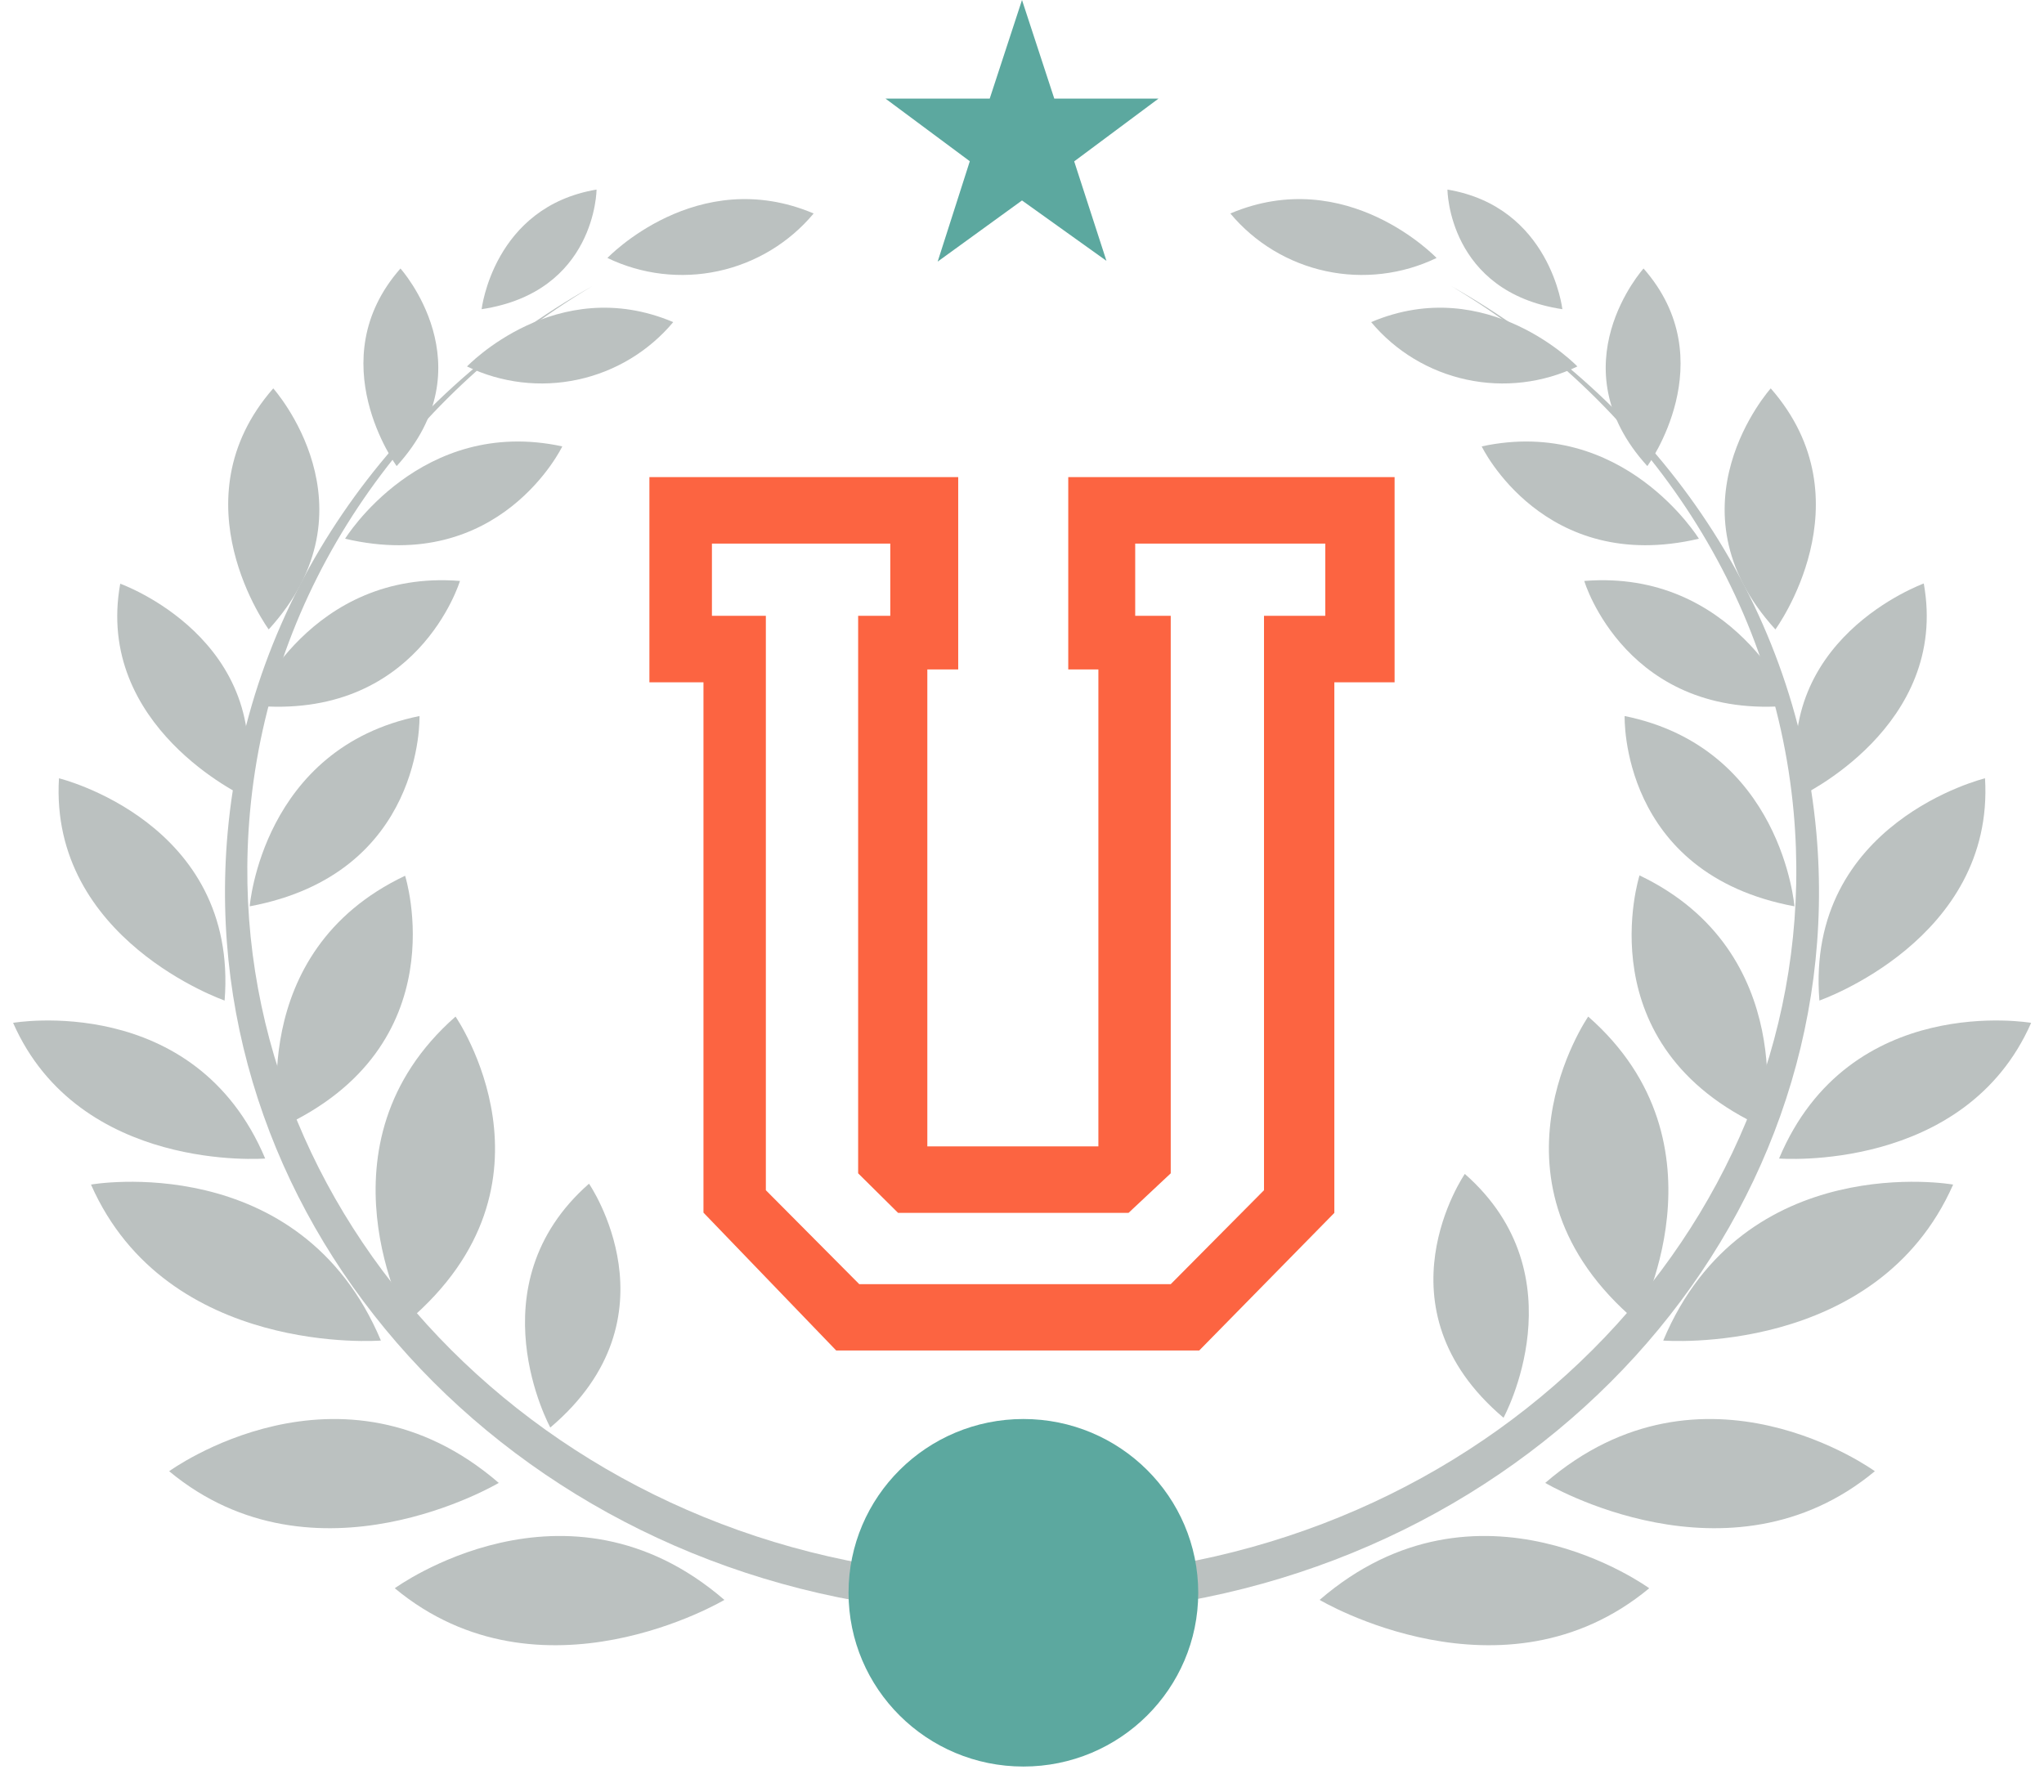 <svg width="73" height="64" viewBox="0 0 73 64" fill="none" xmlns="http://www.w3.org/2000/svg">
<g clip-path="url(#clip0_95_1100)">
<path d="M39.561 57.557C54.809 56.264 66.122 43.81 64.87 29.741C64.114 21.35 59.036 14.284 51.833 10.221C58.586 14.248 63.335 21.01 64.06 29.016C65.298 42.776 54.215 54.971 39.3 56.228L39.561 57.557Z" fill="#BBC1C0"/>
<path d="M58.455 47.206C58.455 47.206 61.917 40.87 56.722 36.31C56.722 36.31 52.612 42.266 58.455 47.206Z" fill="#BBC1C0"/>
<path d="M53.697 50.639C53.697 50.639 56.465 45.578 52.315 41.93C52.315 41.93 49.033 46.692 53.697 50.639Z" fill="#BBC1C0"/>
<path d="M59.401 47.882C59.401 47.882 67.027 48.486 69.755 42.311C69.764 42.306 62.286 41.008 59.401 47.882Z" fill="#BBC1C0"/>
<path d="M55.187 52.966C55.187 52.966 61.751 56.872 66.959 52.549C66.959 52.549 60.837 48.088 55.187 52.966Z" fill="#BBC1C0"/>
<path d="M47.129 57.145C47.129 57.145 53.692 61.052 58.901 56.729C58.901 56.729 52.788 52.263 47.129 57.145Z" fill="#BBC1C0"/>
<path d="M63.538 41.38C63.538 41.38 70.178 41.908 72.541 36.534C72.541 36.534 66.045 35.406 63.538 41.38Z" fill="#BBC1C0"/>
<path d="M64.978 35.737C64.978 35.737 71.24 33.562 70.894 27.799C70.894 27.799 64.474 29.365 64.978 35.737Z" fill="#BBC1C0"/>
<path d="M64.276 28.447C64.276 28.447 69.629 25.955 68.706 20.84C68.706 20.849 63.151 22.822 64.276 28.447Z" fill="#BBC1C0"/>
<path d="M63.407 22.482C63.407 22.482 66.766 17.9 63.241 13.872C63.241 13.872 59.428 18.119 63.407 22.482Z" fill="#BBC1C0"/>
<path d="M58.833 16.647C58.833 16.647 61.593 12.883 58.698 9.59C58.698 9.59 55.57 13.067 58.833 16.647Z" fill="#BBC1C0"/>
<path d="M55.799 11.044C55.799 11.044 55.376 7.388 51.694 6.771C51.694 6.771 51.716 10.427 55.799 11.044Z" fill="#BBC1C0"/>
<path d="M62.998 40.275C62.998 40.275 64.294 34.01 58.554 31.267C58.554 31.28 56.596 37.366 62.998 40.275Z" fill="#BBC1C0"/>
<path d="M64.087 32.372C64.087 32.372 63.637 26.716 58.023 25.575C58.023 25.575 57.839 31.208 64.087 32.372Z" fill="#BBC1C0"/>
<path d="M63.988 25.198C63.988 25.198 61.917 20.325 56.582 20.75C56.573 20.75 58.095 25.767 63.988 25.198Z" fill="#BBC1C0"/>
<path d="M60.675 19.242C60.675 19.242 57.974 14.852 52.918 15.944C52.918 15.949 55.133 20.544 60.675 19.242Z" fill="#BBC1C0"/>
<path d="M56.335 13.089C56.335 13.089 53.134 9.738 48.97 11.505C49.843 12.549 51.043 13.272 52.378 13.559C53.712 13.847 55.106 13.681 56.335 13.089Z" fill="#BBC1C0"/>
<path d="M51.306 9.214C51.306 9.214 48.11 5.858 43.941 7.625C44.814 8.671 46.013 9.395 47.348 9.683C48.683 9.971 50.077 9.806 51.306 9.214Z" fill="#BBC1C0"/>
<path d="M33.439 57.557C18.191 56.264 6.878 43.81 8.13 29.741C8.886 21.35 13.955 14.284 21.153 10.221C14.401 14.248 9.651 21.01 8.927 29.016C7.689 42.776 18.772 54.971 33.686 56.228L33.439 57.557Z" fill="#BBC1C0"/>
<path d="M14.549 47.206C14.549 47.206 11.083 40.87 16.269 36.31C16.269 36.31 20.388 42.266 14.549 47.206Z" fill="#BBC1C0"/>
<path d="M19.654 50.988C19.654 50.988 16.886 45.927 21.036 42.279C21.036 42.279 24.318 47.041 19.654 50.988Z" fill="#BBC1C0"/>
<path d="M13.604 47.882C13.604 47.882 5.973 48.486 3.25 42.311C3.236 42.306 10.714 41.008 13.604 47.882Z" fill="#BBC1C0"/>
<path d="M17.813 52.966C17.813 52.966 11.25 56.872 6.041 52.549C6.041 52.549 12.159 48.088 17.813 52.966Z" fill="#BBC1C0"/>
<path d="M25.871 57.145C25.871 57.145 19.308 61.052 14.099 56.729C14.099 56.729 20.217 52.263 25.871 57.145Z" fill="#BBC1C0"/>
<path d="M9.471 41.38C9.471 41.38 2.836 41.908 0.468 36.534C0.454 36.534 6.955 35.406 9.471 41.38Z" fill="#BBC1C0"/>
<path d="M8.022 35.737C8.022 35.737 1.76 33.562 2.106 27.799C2.106 27.799 8.526 29.365 8.022 35.737Z" fill="#BBC1C0"/>
<path d="M8.724 28.447C8.724 28.447 3.371 25.955 4.294 20.849C4.294 20.849 9.849 22.822 8.724 28.447Z" fill="#BBC1C0"/>
<path d="M9.597 22.482C9.597 22.482 6.235 17.9 9.759 13.872C9.759 13.872 13.568 18.119 9.597 22.482Z" fill="#BBC1C0"/>
<path d="M14.167 16.647C14.167 16.647 11.407 12.883 14.302 9.59C14.302 9.59 17.43 13.067 14.167 16.647Z" fill="#BBC1C0"/>
<path d="M17.201 11.044C17.201 11.044 17.624 7.388 21.306 6.771C21.306 6.771 21.284 10.427 17.201 11.044Z" fill="#BBC1C0"/>
<path d="M10.003 40.275C10.003 40.275 8.706 34.01 14.468 31.28C14.468 31.28 16.404 37.366 10.003 40.275Z" fill="#BBC1C0"/>
<path d="M8.918 32.372C8.918 32.372 9.368 26.716 14.982 25.575C14.982 25.575 15.162 31.208 8.918 32.372Z" fill="#BBC1C0"/>
<path d="M9.021 25.198C9.021 25.198 11.097 20.325 16.427 20.75C16.427 20.75 14.918 25.767 9.021 25.198Z" fill="#BBC1C0"/>
<path d="M12.325 19.242C12.325 19.242 15.027 14.852 20.082 15.944C20.082 15.949 17.867 20.544 12.325 19.242Z" fill="#BBC1C0"/>
<path d="M16.679 13.089C16.679 13.089 19.87 9.738 24.044 11.505C23.17 12.549 21.971 13.272 20.636 13.559C19.301 13.847 17.908 13.681 16.679 13.089Z" fill="#BBC1C0"/>
<path d="M21.694 9.214C21.694 9.214 24.89 5.858 29.059 7.625C28.186 8.671 26.987 9.395 25.652 9.683C24.317 9.971 22.923 9.806 21.694 9.214Z" fill="#BBC1C0"/>
<path d="M49.807 24.371H47.655V43.322L42.83 48.236H29.864L25.124 43.313V24.371H23.193V17.041H34.222V23.91H33.119V40.946H39.228V23.91H38.152V17.041H49.807V24.371ZM47.331 21.995V19.417H40.543V21.995H41.812V41.908L40.304 43.322H32.075L30.648 41.908V21.995H31.796V19.417H25.426V21.995H27.352V42.512L30.688 45.868H41.812L45.143 42.512V21.995H47.331Z" fill="#FC6441"/>
<path d="M36.55 63.097C39.998 63.097 42.794 60.318 42.794 56.89C42.794 53.462 39.998 50.684 36.55 50.684C33.101 50.684 30.305 53.462 30.305 56.89C30.305 60.318 33.101 63.097 36.55 63.097Z" fill="#5CA89F"/>
<path d="M36.5 0L37.653 3.522H41.375L38.364 5.764L39.516 9.317L36.5 7.16L33.488 9.344L34.636 5.759L31.625 3.522H35.347L36.5 0Z" fill="#5CA89F"/>
</g>
<defs>
<clipPath id="clip0_95_1100">
<rect width="73" height="64" fill="white"/>
</clipPath>
</defs>
</svg>
